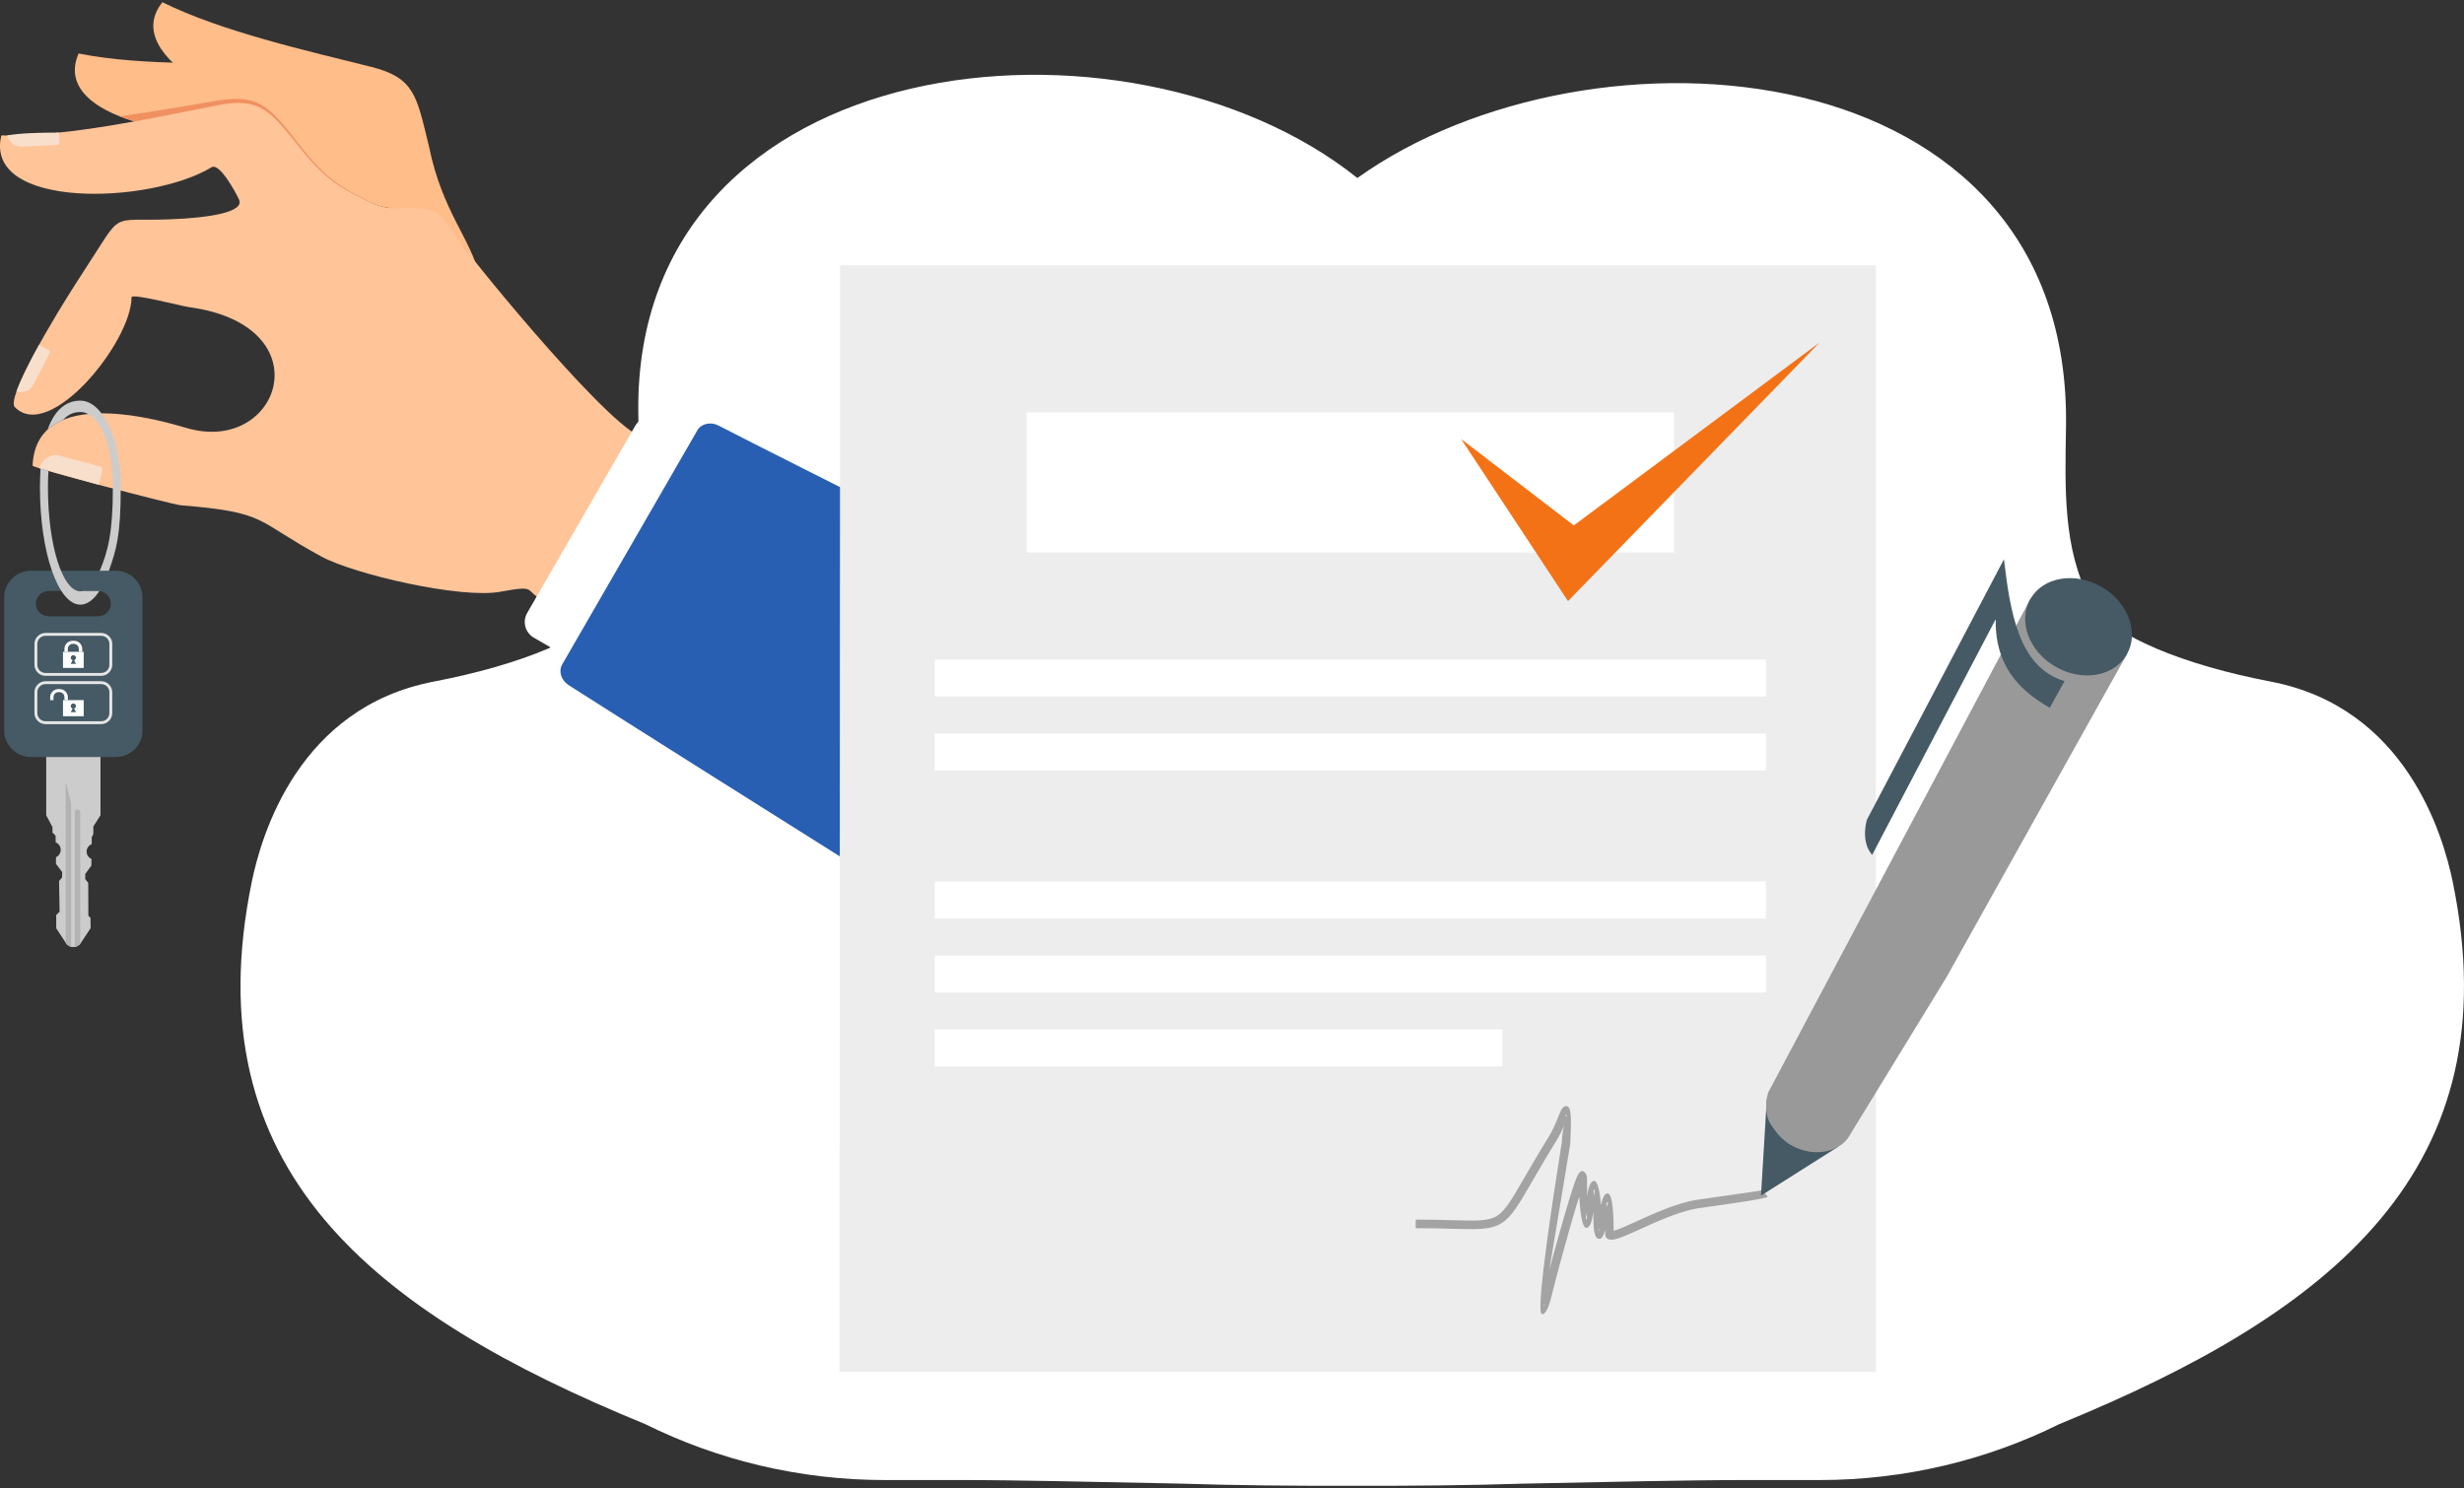 <svg width="543" height="328" viewBox="0 0 543 328" fill="none" xmlns="http://www.w3.org/2000/svg">
<rect x="0" y="0" width="543" height="328" fill="#333333" stroke="none"/>
<path fill-rule="evenodd" clip-rule="evenodd" d="M336.419 326.994C323.801 327.4 310.807 327.519 297.997 327.48C285.187 327.519 272.195 327.4 259.575 326.994C241.135 326.637 224.512 326.218 211.806 326.218H195.042C176.04 326.218 158.08 321.772 142.152 313.875C81.871 289.204 42.518 257.685 55.468 194.451C57.605 183.998 65.811 155.925 95.592 150.23C114.151 146.678 131.205 140.254 135.381 132.3C141.901 119.879 140.798 105.478 140.661 90.752C139.893 9.966 248.601 -1.129 299.128 39.23C350.485 2.542 456.646 10.16 455.292 94.133C455.077 107.676 454.597 120.833 460.618 132.303C464.795 140.252 481.846 146.681 500.407 150.232C530.188 155.927 538.391 184 540.534 194.454C553.479 257.69 514.123 289.207 453.845 313.878C437.916 321.775 419.959 326.221 400.957 326.221H384.196C371.49 326.221 354.866 326.64 336.424 326.997L336.419 326.994Z" fill="white"/>
<path fill-rule="evenodd" clip-rule="evenodd" d="M76.981 31.946C76.34 30.504 75.36 28.379 74.445 26.558C71.957 21.941 69.335 19.919 62.475 19.447C56.839 19.057 50.402 18.694 43.819 18.139C35.67 13.159 30.838 6.657 35.791 0.487C48.804 6.954 67.855 11.241 81.81 14.741C91.48 17.169 91.806 21.24 94.539 32.275C97.477 46.803 103.9 52.74 105.651 60.907C103.942 57.816 103.246 54.345 100.277 53.197C98.899 52.664 97.005 52.195 94.233 51.448C90.811 50.529 89.197 48.548 87.091 46.784C82.929 43.303 80.314 39.437 78.097 34.463L76.981 31.946Z" fill="#FFBD8A"/>
<path fill-rule="evenodd" clip-rule="evenodd" d="M65.256 31.513C64.26 30.288 62.768 28.488 61.412 26.963C57.815 23.148 54.756 21.872 48.01 23.192C42.463 24.277 36.154 25.588 29.648 26.759C20.491 24.057 14.14 19.032 17.33 11.787C31.565 14.665 51.085 13.877 65.466 13.644C75.437 13.481 76.799 17.332 82.304 27.285C88.9 40.557 96.638 44.628 100.443 52.064C97.99 49.522 96.417 46.351 93.253 46.009C91.789 45.85 89.834 45.885 86.964 45.885C83.42 45.885 81.35 44.382 78.862 43.227C73.938 40.943 70.419 37.884 66.981 33.653L65.256 31.509V31.513Z" fill="#FFBD8A"/>
<path fill-rule="evenodd" clip-rule="evenodd" d="M65.256 32.122C64.261 30.878 62.768 29.056 61.413 27.512C57.815 23.642 54.756 22.318 48.01 23.53C42.464 24.529 36.154 25.741 29.654 26.807C28.516 26.456 27.425 26.067 26.385 25.646C34.024 24.577 41.538 23.231 48.01 22.162C57.795 20.541 59.818 24.153 66.985 33.197C70.42 37.529 73.941 40.694 78.866 43.128C81.353 44.36 83.423 45.923 86.967 46.032C92.845 46.21 94.858 46.121 96.791 47.856C98.213 49.57 99.464 51.286 100.449 53.226C97.996 50.648 96.424 47.448 93.26 47.056C91.796 46.874 89.841 46.88 86.97 46.836C83.427 46.781 81.357 45.247 78.869 44.05C73.944 41.686 70.426 38.576 66.988 34.291L65.262 32.122H65.256Z" fill="#F09060"/>
<path fill-rule="evenodd" clip-rule="evenodd" d="M142.162 96.402C140.057 104.148 127.752 128.464 122.342 134.647L122.179 133.486C114.18 130.512 119.797 128.662 110.257 130.429C101.578 132.034 78.084 126.595 70.853 122.68C56.048 114.666 59.148 112.927 39.81 111.367C38.167 111.237 7.152 103.149 7.178 102.636C7.988 84.323 36.413 92.96 41.162 94.347C61.719 100.351 71.546 71.722 41.612 67.686C39.928 67.46 28.988 64.566 28.988 65.533C28.988 75.33 10.98 97.621 3.255 89.725C1.408 87.836 10.9 71.285 18.517 59.682C27.396 46.145 23.703 48.864 37.526 48.337C45.873 48.018 54.45 46.79 52.542 43.734C51.997 42.496 48.38 35.796 46.623 36.865C33.07 45.105 -3.67 46.203 0.298 29.849C14.817 30.175 33.89 25.954 48.007 23.195C57.792 21.28 59.815 24.828 66.981 33.656C70.416 37.886 73.938 40.942 78.862 43.23C81.35 44.384 83.42 45.887 86.964 45.887C96.025 45.887 95.91 45.526 100.443 52.067C105.007 58.651 136.494 96.887 142.162 96.405V96.402Z" fill="#FFC498"/>
<path fill-rule="evenodd" clip-rule="evenodd" d="M116.174 135.107L140 93.834C141.097 91.939 143.543 91.282 145.438 92.379L156.068 98.521C157.963 99.615 158.617 102.062 157.52 103.954L133.7 145.23C132.603 147.125 130.157 147.779 128.262 146.684L117.631 140.546C115.737 139.452 115.083 137.005 116.174 135.11V135.107Z" fill="white"/>
<path fill-rule="evenodd" clip-rule="evenodd" d="M123.86 146.506C128.83 137.895 133.808 129.275 138.781 120.661C143.753 112.051 148.729 103.431 153.701 94.814C154.528 93.378 156.617 92.906 158.32 93.786C174.481 102.145 235.028 132.287 251.1 140.795L273.768 244.412C252.905 231.46 145.986 164.263 125.299 151.004C123.685 149.967 123.037 147.945 123.867 146.509L123.86 146.506Z" fill="#285FB2"/>
<path fill-rule="evenodd" clip-rule="evenodd" d="M3.628 86.308C4.527 83.763 6.352 80.087 8.603 76.01L10.635 77.06C10.935 77.216 11.062 77.586 10.906 77.889L7.273 84.94C6.651 86.155 4.958 86.701 3.628 86.308Z" fill="#F8DFCC"/>
<path fill-rule="evenodd" clip-rule="evenodd" d="M21.718 106.841L8.664 103.205L8.699 103.071C9.168 101.309 11.241 99.928 12.998 100.397L22.041 102.818C22.423 102.921 22.659 103.323 22.551 103.709L21.718 106.838V106.841Z" fill="#F8DFCC"/>
<path fill-rule="evenodd" clip-rule="evenodd" d="M1.596 29.854C4.247 29.359 8.438 29.219 12.996 29.222L13.11 31.302C13.13 31.64 12.865 31.934 12.524 31.947L4.601 32.326C3.232 32.393 1.922 31.2 1.596 29.854Z" fill="#F8DFCC"/>
<path fill-rule="evenodd" clip-rule="evenodd" d="M6.788 125.801H25.533C28.761 125.801 31.405 128.449 31.405 131.7V160.98C31.405 164.206 28.761 166.854 25.533 166.854H6.788C3.567 166.854 0.917 164.206 0.917 160.98V131.7C0.917 128.449 3.567 125.801 6.788 125.801ZM10.705 130.268H21.62C23.167 130.268 24.433 131.509 24.433 133.053C24.433 134.571 23.167 135.838 21.62 135.838H10.705C9.165 135.838 7.892 134.571 7.892 133.053C7.892 131.509 9.165 130.268 10.705 130.268Z" fill="#455A64"/>
<path d="M10.017 139.506H22.309C22.976 139.506 23.582 139.784 24.019 140.221C24.462 140.664 24.739 141.242 24.739 141.931V146.535C24.739 147.198 24.462 147.804 24.019 148.245C23.582 148.688 22.976 148.962 22.309 148.962H10.017C9.356 148.962 8.75 148.688 8.307 148.245C7.87 147.804 7.593 147.198 7.593 146.535V141.931C7.593 141.242 7.867 140.664 8.307 140.221C8.75 139.781 9.356 139.506 10.017 139.506ZM22.309 140.138H10.017C9.519 140.138 9.082 140.333 8.75 140.664C8.419 140.967 8.227 141.436 8.227 141.931V146.535C8.227 147.032 8.419 147.476 8.75 147.804C9.079 148.133 9.519 148.327 10.017 148.327H22.309C22.807 148.327 23.25 148.133 23.582 147.804C23.91 147.476 24.102 147.029 24.102 146.535V141.931C24.102 141.436 23.91 140.967 23.582 140.664C23.25 140.336 22.807 140.138 22.309 140.138Z" fill="#E6E6E6"/>
<path d="M10.017 158.971H22.309C22.807 158.971 23.25 158.78 23.582 158.445C23.91 158.116 24.102 157.673 24.102 157.178V152.575C24.102 152.077 23.91 151.64 23.582 151.305C23.25 150.976 22.807 150.782 22.309 150.782H10.017C9.519 150.782 9.082 150.976 8.75 151.305C8.419 151.637 8.227 152.077 8.227 152.575V157.178C8.227 157.676 8.419 158.116 8.75 158.445C9.079 158.776 9.519 158.971 10.017 158.971ZM22.309 159.606H10.017C9.356 159.606 8.75 159.332 8.307 158.888C7.87 158.445 7.593 157.838 7.593 157.178V152.575C7.593 151.914 7.867 151.305 8.307 150.868C8.75 150.424 9.356 150.15 10.017 150.15H22.309C22.976 150.15 23.582 150.424 24.019 150.868C24.462 151.308 24.739 151.914 24.739 152.575V157.178C24.739 157.838 24.462 158.445 24.019 158.888C23.582 159.332 22.976 159.606 22.309 159.606Z" fill="#E6E6E6"/>
<path fill-rule="evenodd" clip-rule="evenodd" d="M10.183 166.854H22.147V179.704L20.574 182.157V183.813L20.214 184.556V186.046C19.553 186.321 19.088 186.955 19.088 187.699C19.088 188.442 19.525 189.048 20.163 189.323L20.134 190.784L18.785 192.634V193.764L19.445 194.59L19.474 201.841L19.943 202.31L19.971 204.572L17.573 208.212L16.66 208.735H16.163L15.589 208.71L14.76 208.212L12.39 204.601V201.679L13.133 200.932L13.018 194.207L13.685 193.381L13.707 192.219L12.336 190.401V188.94C12.942 188.665 13.379 188.059 13.379 187.316C13.379 186.573 12.941 185.938 12.275 185.663L12.246 184.174L11.564 183.513V182.298L10.186 179.707V166.857L10.183 166.854Z" fill="#CCCCCC"/>
<path fill-rule="evenodd" clip-rule="evenodd" d="M17.678 208.043L17.569 208.209L16.657 208.732H16.488V178.983C16.488 178.683 16.762 178.405 17.094 178.405C17.429 178.405 17.678 178.68 17.678 178.983V208.043Z" fill="#B3B3B3"/>
<path fill-rule="evenodd" clip-rule="evenodd" d="M15.671 208.707H15.588L14.759 208.209L14.485 207.769V173.03C14.485 172.893 14.507 172.781 14.568 172.673L15.671 177.002V208.707Z" fill="#B3B3B3"/>
<path fill-rule="evenodd" clip-rule="evenodd" d="M13.882 143.667H18.446V147.22H13.882V143.667Z" fill="white"/>
<path fill-rule="evenodd" clip-rule="evenodd" d="M16 141.242H16.328C17.317 141.242 18.121 142.039 18.121 143.006V143.666H17.371V143.006C17.371 142.4 16.88 141.902 16.274 141.902H16.051C15.445 141.902 14.947 142.4 14.947 143.006V143.666H14.204V143.006C14.204 142.039 15.002 141.242 15.997 141.242H16Z" fill="white"/>
<path fill-rule="evenodd" clip-rule="evenodd" d="M16.163 144.41C16.469 144.41 16.746 144.659 16.746 144.962C16.746 145.211 16.577 145.428 16.332 145.514L16.44 145.737L16.746 146.315H15.588L15.888 145.737L16.003 145.514C15.751 145.431 15.588 145.211 15.588 144.962C15.588 144.659 15.863 144.41 16.163 144.41Z" fill="#455A64"/>
<path fill-rule="evenodd" clip-rule="evenodd" d="M13.882 154.312H18.446V157.863H13.882V154.312Z" fill="white"/>
<path fill-rule="evenodd" clip-rule="evenodd" d="M13.158 151.885H12.826C11.86 151.885 11.062 152.686 11.062 153.652V154.313H11.783V153.652C11.783 153.046 12.274 152.548 12.88 152.548H13.104C13.71 152.548 14.207 153.046 14.207 153.652V154.313H14.95V153.652C14.95 152.686 14.153 151.885 13.158 151.885Z" fill="white"/>
<path fill-rule="evenodd" clip-rule="evenodd" d="M16.163 155.056C16.469 155.056 16.746 155.305 16.746 155.608C16.746 155.857 16.577 156.077 16.332 156.16L16.44 156.38L16.746 156.958H15.588L15.888 156.38L16.003 156.16C15.751 156.077 15.588 155.857 15.588 155.608C15.588 155.305 15.863 155.056 16.163 155.056Z" fill="#455A64"/>
<path fill-rule="evenodd" clip-rule="evenodd" d="M17.709 88.306C22.637 88.306 26.608 96.798 26.608 107.495C26.608 118.192 25.619 121.143 23.993 125.83V125.801H21.977C23.741 121.666 24.873 117.557 24.873 107.495C24.873 97.433 21.677 90.813 17.706 90.813C16.316 90.813 15.021 91.32 13.923 92.526C12.641 93.059 11.477 93.767 10.495 94.677C12.115 90.115 14.74 88.306 17.709 88.306ZM10.677 103.804C10.603 104.943 10.568 106.174 10.568 107.495C10.568 120.122 13.764 130.325 17.709 130.325C17.955 130.325 18.178 130.296 18.424 130.213C18.37 130.239 18.341 130.239 18.287 130.267H21.897C21.958 130.213 21.98 130.13 22.034 130.047C20.746 132.115 19.282 133.273 17.709 133.273C12.804 133.273 8.804 121.746 8.804 107.495C8.804 105.926 8.852 104.468 8.948 103.115L8.935 103.284C9.426 103.437 10.013 103.609 10.673 103.804H10.677Z" fill="#CCCCCC"/>
<path fill-rule="evenodd" clip-rule="evenodd" d="M413.389 58.491L413.401 302.353H185.012L185.133 58.491H413.389Z" fill="#EDEDED"/>
<path fill-rule="evenodd" clip-rule="evenodd" d="M226.24 90.909H368.923V121.781H226.24V90.909Z" fill="white"/>
<path fill-rule="evenodd" clip-rule="evenodd" d="M206.005 145.364H389.148V153.515H206.005V145.364Z" fill="white"/>
<path fill-rule="evenodd" clip-rule="evenodd" d="M206.005 161.673H389.148V169.825H206.005V161.673Z" fill="white"/>
<path fill-rule="evenodd" clip-rule="evenodd" d="M206.005 194.291H389.148V202.442H206.005V194.291Z" fill="white"/>
<path fill-rule="evenodd" clip-rule="evenodd" d="M206.005 210.6H389.148V218.751H206.005V210.6Z" fill="white"/>
<path fill-rule="evenodd" clip-rule="evenodd" d="M206.005 226.908H331.073V235.059H206.005V226.908Z" fill="white"/>
<path d="M311.991 268.812C315.11 268.812 317.837 268.892 320.099 268.95C325.412 269.093 328.021 269.166 329.897 267.989C331.731 266.844 333.182 264.336 336.024 259.417C337.414 257.024 339.124 254.067 341.408 250.373C342.314 248.899 343.003 247.182 343.481 245.976C344.007 244.656 344.361 243.762 345.184 243.797C346.246 243.852 346.336 245.944 346.058 251.913C346.033 252.382 345.879 253.072 345.806 253.556C345.098 258.013 342.837 271.31 341.417 279.959C342.747 274.963 344.763 267.731 346.186 263.194C346.607 261.851 346.989 260.722 347.289 259.937C348.01 258.071 348.76 257.532 349.538 258.792L349.551 258.811C349.646 258.98 349.713 259.206 349.72 259.487C349.768 261.089 349.768 262.451 349.745 263.583C350.051 261.797 350.453 260.339 351.27 260.304C351.93 260.278 352.475 261.676 352.817 265.593C353.136 264.135 353.554 263.044 354.255 263.044C355.046 263.044 355.579 265.124 355.617 271.285C356.577 271.052 358.398 270.216 360.602 269.221C364.513 267.444 369.568 265.147 373.877 264.458L375.893 264.17C379.845 263.612 388.259 262.425 388.377 262.33L389.582 263.794C389.063 264.231 380.275 265.469 376.155 266.043L374.171 266.324C370.13 266.978 365.192 269.214 361.381 270.95C358.555 272.226 356.312 273.247 355.174 273.247C354.233 273.247 353.723 272.838 353.723 271.91L353.729 271.046C353.442 272.204 353.062 273.03 352.469 273.055C351.745 273.081 351.27 272.184 351.18 269.865C351.139 268.851 351.126 267.957 351.133 267.173C350.839 269.055 350.45 270.608 349.598 270.634C348.903 270.66 348.339 268.876 348.017 263.711L348.004 263.759C345.978 270.2 342.751 282.141 342.027 285.22C341.251 288.506 340.502 289.808 339.784 289.642C338.25 289.275 342.818 260.4 343.947 253.269L344.179 251.789C344.253 250.235 344.451 249.036 344.652 248.13C344.221 249.151 343.682 250.296 343.022 251.362C340.792 254.973 339.07 257.953 337.673 260.364C334.668 265.558 333.134 268.197 330.895 269.6C328.551 271.065 325.75 270.991 320.06 270.835C317.926 270.774 315.352 270.704 311.994 270.704V268.809L311.991 268.812ZM345.104 245.689C344.763 245.676 345.031 245.865 345.187 246.152C345.27 245.839 345.264 245.702 345.104 245.689ZM340.253 287.338C340.212 287.632 340.199 287.788 340.212 287.794C340.39 287.836 340.342 287.673 340.253 287.338ZM349.56 267.383C349.48 268.35 349.436 268.745 349.541 268.745C349.847 268.733 349.691 268.181 349.56 267.383ZM351.34 262.196C351.04 262.208 351.177 262.808 351.299 263.66C351.394 262.617 351.468 262.189 351.34 262.196ZM352.574 270.851C352.351 271.074 352.179 271.17 352.389 271.17C352.533 271.164 352.581 271.049 352.574 270.851ZM354.255 264.943C353.962 264.943 354.057 265.412 354.172 266.094C354.309 265.278 354.396 264.943 354.255 264.943Z" fill="#A3A3A3"/>
<path d="M388.076 263.526L405.077 252.756L389.359 242.193L388.076 263.526Z" fill="#455A64"/>
<path d="M389.636 240.859C389.636 240.859 388.252 245.335 390.536 248.296C391.177 249.129 391.757 250.054 392.58 250.81C393.221 251.397 393.91 251.949 394.714 252.411C395.333 252.772 395.968 253.059 396.615 253.289C398.066 253.821 399.54 254.019 400.95 253.955C403.444 253.818 405.705 252.823 407.144 250.982L407.16 250.988L414.83 238.463L428.909 215.468L468.673 144.277L447.44 132.01L389.633 240.862L389.636 240.859Z" fill="#999999"/>
<path d="M463.136 129.347C468.995 132.735 471.483 139.418 468.676 144.277C465.869 149.142 458.836 150.335 452.977 146.947C447.111 143.566 444.636 136.876 447.443 132.014C450.243 127.155 457.273 125.968 463.136 129.35V129.347Z" fill="#455A64"/>
<path d="M411.414 180.675C411.414 180.675 410.03 185.151 412.32 188.111L412.566 188.44L439.798 136.473C439.6 146.526 444.77 152.02 451.708 156.007L454.971 150.118C444.764 147.132 442.972 134.601 441.616 123.272L411.418 180.675H411.414Z" fill="#455A64"/>
<path fill-rule="evenodd" clip-rule="evenodd" d="M401 75.487L346.828 115.808L322 96.772L345.546 132.487L401 75.487Z" fill="#F47216"/>
</svg>
